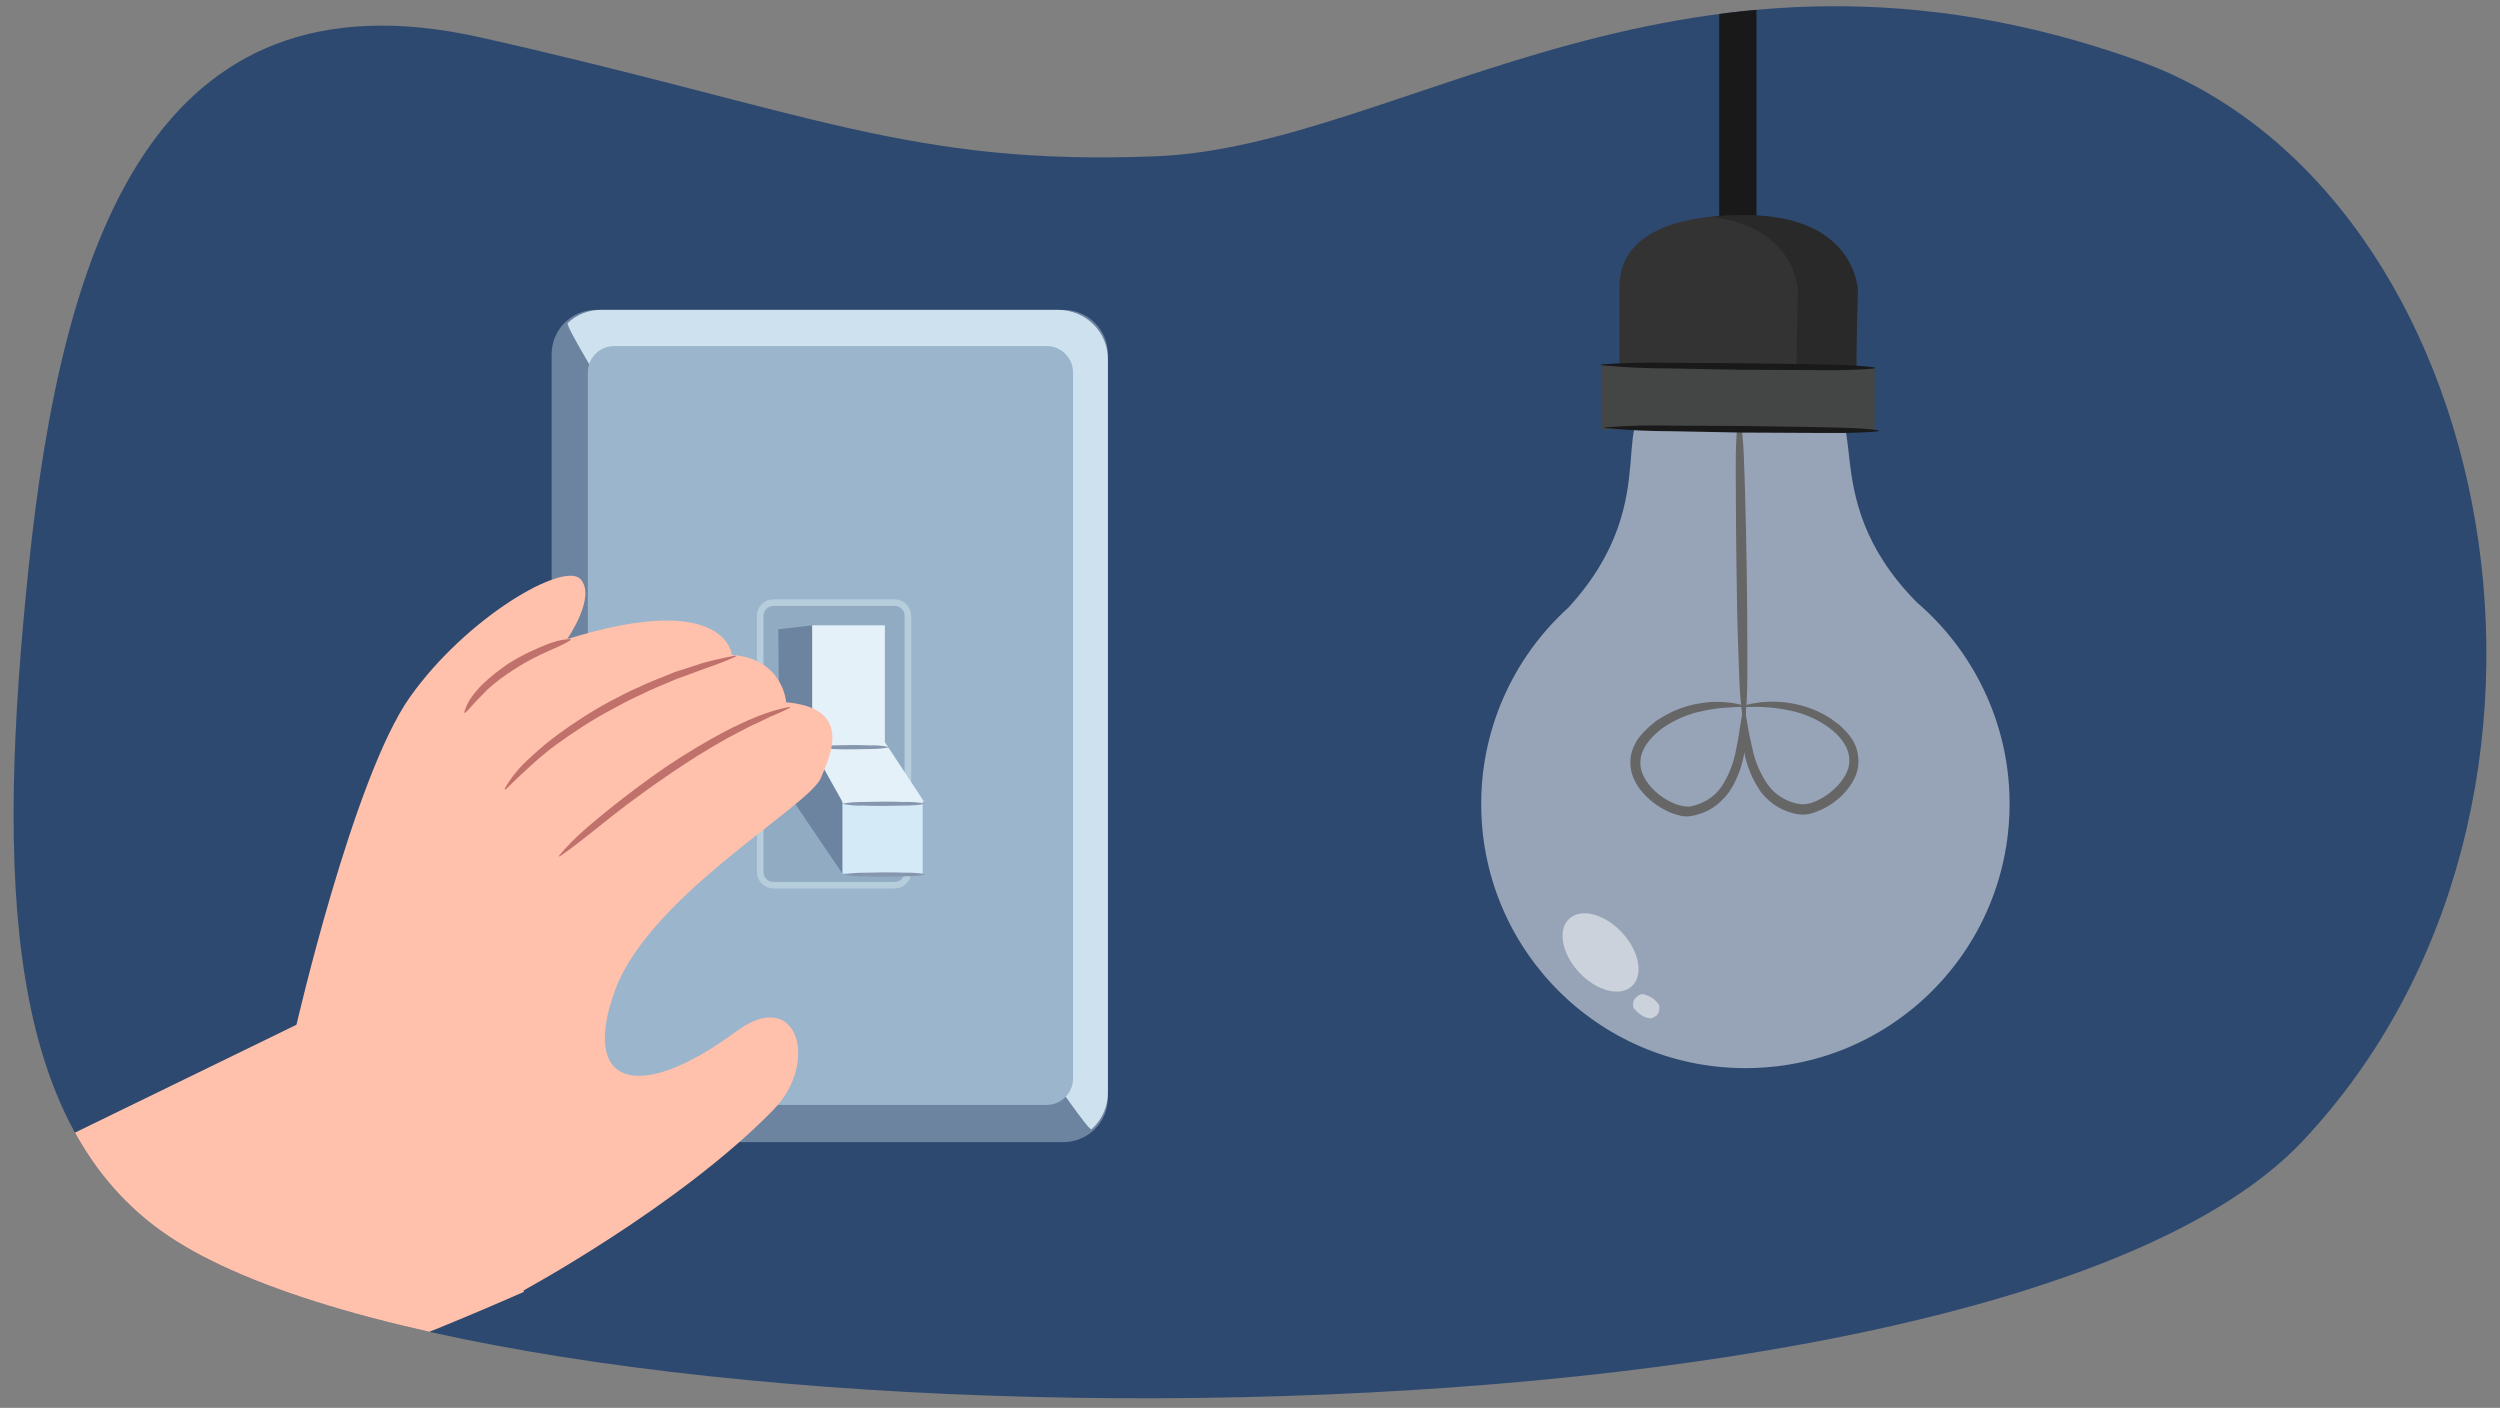 <?xml version="1.0" encoding="utf-8"?>
<!-- Generator: Adobe Illustrator 26.0.3, SVG Export Plug-In . SVG Version: 6.00 Build 0)  -->
<svg version="1.1" id="Layer_1" xmlns="http://www.w3.org/2000/svg" xmlns:xlink="http://www.w3.org/1999/xlink" x="0px" y="0px"
	 viewBox="0 0 760 428" style="enable-background:new 0 0 760 428;" xml:space="preserve">
<rect x="0" y="0" width="760" height="428" fill="#808080" stroke="none"/>
<style type="text/css">
	.st0{clip-path:url(#SVGID_00000163762790108748083140000000028536425438762126_);}
	.st1{fill:#2E4970;}
	.st2{fill:#6D84A0;}
	.st3{fill:#CEE1EF;}
	.st4{fill:#9BB5CC;}
	.st5{opacity:0.2;fill:#6D84A0;enable-background:new    ;}
	.st6{fill:none;stroke:#B6CDDB;stroke-width:2;stroke-miterlimit:10;}
	.st7{fill:#D5EAF7;}
	.st8{fill:#E4F1F9;}
	.st9{fill:#8696AD;}
	.st10{fill:#FFC1AB;}
	.st11{fill:#C1716B;}
	.st12{fill:none;stroke:#191919;stroke-width:11.34;stroke-miterlimit:10;}
	.st13{opacity:0.5;fill:#FFFFFF;enable-background:new    ;}
	.st14{fill:#666667;}
	.st15{fill:#333333;}
	.st16{opacity:0.4;fill:#191919;enable-background:new    ;}
	.st17{fill:#444545;}
	.st18{fill:#191919;}
</style>
<g>
	<defs>
		<path id="SVGID_1_" d="M51,375.6C1.7,342.3-1.2,267.9,8.7,172.5C18.8,75,46.2-11.1,146.2,11.4s130.4,39.1,205.4,36.1
			s161.5-78,298.3-29.1c110.7,39.6,146.5,226.2,50,328.6C604.7,448,151.8,443.8,51,375.6z"/>
	</defs>
	<clipPath id="SVGID_00000021119598896365617190000013324342020790068410_">
		<use xlink:href="#SVGID_1_"  style="overflow:visible;"/>
	</clipPath>
	<g style="clip-path:url(#SVGID_00000021119598896365617190000013324342020790068410_);">
		<path class="st1" d="M11.1,400.7c-55.3-38.5-58.5-124.3-47.4-234.5C-24.9,53.6,5.8-45.8,117.9-19.8s146.2,45.2,230.3,41.7
			s181.1-90.1,334.4-33.6c124.2,45.8,164.2,261.2,56.1,379.3C632,484.3,124.1,479.3,11.1,400.7z"/>
		<path class="st2" d="M181.2,94.2h142.1c7.4,0,13.5,6,13.5,13.5v226c0,7.4-6,13.5-13.5,13.5H181.2c-7.4,0-13.5-6-13.5-13.5v-226
			C167.7,100.2,173.7,94.2,181.2,94.2z"/>
		<path class="st3" d="M331.8,343.3c3.2-2.8,5-6.9,5-11.1v-223c0-8.3-6.7-14.9-15-15H182.7c-3.8,0-7.4,1.4-10.1,4
			C169.6,100.9,329.2,345.7,331.8,343.3z"/>
		<path class="st4" d="M186.7,105.2h131.5c4.4,0,8,3.6,8,8v214.7c0,4.4-3.6,8-8,8H186.7c-4.4,0-8-3.6-8-8V113.2
			C178.7,108.8,182.3,105.2,186.7,105.2z"/>
		<path class="st5" d="M235.1,183.2H272c2.2,0,4,1.8,4,4v77.9c0,2.2-1.8,4-4,4h-36.9c-2.2,0-4-1.8-4-4v-77.9
			C231.1,185,232.9,183.2,235.1,183.2z"/>
		<path class="st6" d="M235.1,183.2H272c2.2,0,4,1.8,4,4v77.9c0,2.2-1.8,4-4,4h-36.9c-2.2,0-4-1.8-4-4v-77.9
			C231.1,185,232.9,183.2,235.1,183.2z"/>
		<g>
			<polygon class="st2" points="246.9,190.1 236.6,191.3 237,237.4 256.1,265.6 262.1,259.1 257.8,230.1 			"/>
			<polygon class="st7" points="280.5,265.6 256.1,265.6 256.1,241 280.5,243.6 			"/>
			<polygon class="st8" points="246.9,190.1 246.9,227.3 256.4,244.3 280.9,243.7 269,225.6 269,190.1 			"/>
			<path class="st9" d="M247,227.1c1.9-0.4,3.9-0.5,5.8-0.5c1.9,0,3.9-0.1,5.8-0.1c1.9,0,3.9,0,5.8,0.1c2-0.1,3.9,0.1,5.8,0.5v0.1
				c-1.9,0.4-3.9,0.5-5.8,0.5c-1.9,0-3.9,0.1-5.8,0.1c-1.9,0-3.9,0-5.8-0.1c-2,0.1-3.9-0.1-5.8-0.5L247,227.1z"/>
			<g>
				<path class="st9" d="M256.2,244.3c2-0.4,4.1-0.5,6.2-0.5c2.1,0,4.1-0.1,6.2-0.1c2.1,0,4.1,0,6.2,0.1c2.1-0.1,4.1,0.1,6.2,0.5
					v0.1c-2,0.4-4.1,0.5-6.2,0.5c-2.1,0-4.1,0.1-6.2,0.1c-2.1,0-4.1,0-6.2-0.1c-2.1,0.1-4.1-0.1-6.2-0.5V244.3z"/>
				<path class="st9" d="M256.8,265.8c2-0.4,4-0.5,6.1-0.5c2,0,4-0.1,6.1-0.1c2,0,4,0,6.1,0.1c2-0.1,4.1,0.1,6.1,0.5v0.1
					c-2,0.4-4,0.5-6.1,0.5c-2,0-4,0.1-6.1,0.1c-2,0-4,0-6.1-0.1c-2,0.1-4.1-0.1-6.1-0.5V265.8z"/>
			</g>
		</g>
		<g>
			<g>
				<path class="st10" d="M158.6,392.6c0,0,48-25.9,76.6-55.3c14-14.5,7.2-37.5-11.3-23.8c-30.2,22.3-47.5,16.4-36.9-12.5
					s59.2-56,62.6-64.6c2.1-5.4,10.6-21.1-10.6-22.9c0,0-0.9-13.3-16.5-14.4c0,0-1.7-19.9-50.1-4.8c0,0,9.1-13,4-18.3
					s-34.4,11.5-51.7,35.8S89.9,312.5,89.9,312.5L158.6,392.6z"/>
				<path class="st11" d="M169.9,260.2c4.5-5.5,10-9.9,15.4-14.3c5.5-4.4,11.1-8.6,16.9-12.6c5.8-3.9,11.9-7.6,18.1-10.9
					c6.3-3.2,12.7-6.2,19.7-7.5l0.1,0.3c-1.6,0.8-3.2,1.5-4.8,2.2l-1.2,0.5l-1.2,0.6l-2.3,1.1l-2.4,1.1l-2.3,1.2
					c-1.5,0.8-3.1,1.6-4.6,2.4c-6.1,3.4-12,7.1-17.7,11s-11.4,8-16.9,12.3s-10.8,8.8-16.6,12.8L169.9,260.2z"/>
				<path class="st11" d="M153.4,239.8c1.7-3,3.9-5.8,6.4-8.2c2.5-2.4,5.1-4.7,7.8-6.8c5.5-4.2,11.3-8,17.3-11.3l4.6-2.4
					c1.5-0.8,3.1-1.5,4.7-2.2c3.1-1.5,6.3-2.7,9.5-4c1.6-0.7,3.2-1.2,4.9-1.7s3.3-1.1,4.9-1.6c3.3-0.9,6.7-1.7,10.1-2.3l0.1,0.3
					c-3.1,1.4-6.4,2.6-9.6,3.7c-1.6,0.6-3.2,1.2-4.8,1.8c-1.6,0.6-3.2,1.1-4.8,1.8c-3.1,1.3-6.3,2.6-9.3,4.1
					c-1.5,0.7-3.1,1.4-4.6,2.2l-4.5,2.4c-6,3.2-11.7,6.9-17.2,10.9c-2.7,2-5.3,4.2-7.8,6.5c-2.5,2.3-5,4.6-7.4,7L153.4,239.8z"/>
				<path class="st11" d="M173.6,194.5c-2.9,1.9-6,2.9-9,4.4c-3,1.4-5.9,3-8.6,4.8c-2.8,1.8-5.4,3.7-7.8,5.9
					c-1.1,1.2-2.3,2.3-3.4,3.5c-1.2,1.2-2.1,2.5-3.4,3.6l-0.3-0.1c0.5-1.7,1.2-3.2,2.2-4.6c1-1.4,2.1-2.7,3.3-3.9
					c2.5-2.4,5.2-4.5,8-6.4c2.9-1.8,5.9-3.4,9-4.7c3.1-1.3,6.3-2.7,9.8-2.7L173.6,194.5z"/>
			</g>
			<path class="st10" d="M159.3,392.7c0,0-73.6,32.9-90.8,31s-58.4-73.2-58.4-73.2l107.8-52.5L159.3,392.7z"/>
		</g>
		<g>
			<line class="st12" x1="528.3" y1="81.6" x2="528.3" y2="-67.4"/>
			<g>
				<path class="st13" d="M497.3,303.3c0.5-0.6,1.2-1,2-1.1c0.4,0,0.7,0.1,1.1,0.3c0.7,0.2,1.3,0.5,1.9,0.9c0.6,0.4,1.1,0.9,1.5,1.4
					c0.3,0.3,0.5,0.6,0.6,0.9c0.1,0.8,0,1.5-0.2,2.2l-0.4,0.6c-0.5,0.5-1.2,0.9-2,1.1c-0.4,0-0.7-0.1-1.1-0.2
					c-0.7-0.2-1.3-0.5-1.9-0.9c-0.6-0.4-1.1-0.9-1.6-1.4c-0.3-0.3-0.5-0.6-0.7-0.9c-0.1-0.8-0.1-1.6,0.3-2.3L497.3,303.3z"/>
				<g>
					<path class="st13" d="M610.9,243.1c0.7,44.4-34.6,80.9-79,81.6c-44.4,0.7-80.9-34.6-81.6-79c-0.4-23.2,9.3-45.4,26.4-60.9h0
						c31.7-34.4,8.7-62,30.6-62.4l21.4-0.3l21.4-0.3c21.8-0.4-0.3,28,32.6,61.3h0C600.2,198.1,610.6,220,610.9,243.1z"/>
					
						<ellipse transform="matrix(0.731 -0.682 0.682 0.731 -66.511 409.997)" class="st13" cx="486.7" cy="289.3" rx="8.9" ry="14"/>
				</g>
			</g>
			<path class="st14" d="M528.9,126.5c1.4,7.7,1.3,15.5,1.6,23.3c0.2,7.8,0.4,15.5,0.5,23.3c0.1,7.8,0.2,15.5,0.2,23.3
				s0.2,15.5-0.8,23.3l-0.4,0c-1.3-7.8-1.3-15.5-1.6-23.3s-0.4-15.5-0.5-23.3c-0.1-7.8-0.2-15.5-0.2-23.3c0-7.8-0.3-15.5,0.8-23.3
				L528.9,126.5z"/>
			<path class="st14" d="M530.3,214.6c0.1,1,0.3,2.1,0.4,3.3c0.1,0.6,0.1,1.2,0.1,1.8l0,1.7c0,2.2-0.1,4.4-0.4,6.6
				c-0.6,4.5-2.2,8.9-4.7,12.7c-1.4,1.9-3.1,3.6-5.1,4.9c-2,1.3-4.3,2.1-6.6,2.5c-1.3,0.2-2.6,0.1-3.8-0.3c-1.2-0.3-2.3-0.7-3.3-1.2
				c-2.1-1-4.1-2.3-5.8-3.9c-0.9-0.8-1.7-1.7-2.4-2.6c-0.7-0.9-1.4-2-1.9-3.1c-1.1-2.3-1.4-4.8-1-7.3c0.5-2.4,1.6-4.6,3.2-6.4
				c0.8-0.9,1.6-1.7,2.5-2.5l1.3-1.1c0.4-0.4,0.9-0.7,1.4-1c3.8-2.5,8.1-4.2,12.6-4.9c1.1-0.2,2.2-0.3,3.3-0.4c1.1,0,2.2-0.1,3.3,0
				c1.1,0,2.2,0.2,3.3,0.3c0.5,0.1,1.1,0.2,1.6,0.3l0.8,0.2l0.4,0.1l0.2,0.1C530.1,214.5,530.2,214.5,530.3,214.6z M530,214.8
				C529.9,214.9,530,214.9,530,214.8l-0.7,0.1l-0.8,0l-1.6,0.1c-1.1,0.1-2.1,0.1-3.2,0.2c-2.1,0.2-4.2,0.5-6.3,1
				c-4.1,0.8-8,2.5-11.5,4.8c-3.4,2.4-6.4,5.6-7.1,9.3c-0.3,1.9-0.1,3.8,0.8,5.5c0.4,0.9,0.9,1.7,1.5,2.5c0.6,0.8,1.3,1.5,2,2.2
				c1.5,1.4,3.2,2.5,5,3.4c0.9,0.4,1.8,0.8,2.8,1c0.9,0.2,1.7,0.3,2.6,0.3c2-0.3,3.8-1,5.5-2c1.7-1,3.2-2.4,4.3-4
				c2.3-3.5,3.8-7.4,4.5-11.5c0.2-1,0.4-2.1,0.6-3.1s0.3-2.1,0.5-3.2L530,214.8z"/>
			<path class="st14" d="M530.3,214.8l1.1,6.3c0.2,1.1,0.3,2.1,0.6,3.2s0.4,2.1,0.7,3.1c0.8,4.1,2.5,8,4.9,11.4
				c1.2,1.6,2.7,2.9,4.5,3.9c1.7,1,3.6,1.6,5.6,1.8c0.9,0,1.8-0.1,2.6-0.3c1-0.3,1.9-0.7,2.7-1.1c1.8-0.9,3.4-2.1,4.9-3.5
				c0.7-0.7,1.4-1.4,2-2.3c0.6-0.8,1.1-1.6,1.5-2.5c0.8-1.7,1-3.6,0.6-5.5c-0.8-3.7-3.9-6.8-7.3-9c-3.5-2.3-7.5-3.8-11.6-4.5
				c-2.1-0.4-4.2-0.7-6.3-0.8c-1.1-0.1-2.1-0.1-3.2-0.1h-1.6l-0.8,0l-0.4,0l-0.2,0C530.3,214.9,530.3,214.9,530.3,214.8z M530,214.6
				c0.1-0.1,0.2-0.1,0.3-0.1l0.2-0.1l0.4-0.1l0.8-0.2c0.5-0.1,1.1-0.3,1.6-0.3c1.1-0.2,2.2-0.4,3.3-0.4c1.1-0.1,2.2-0.1,3.3-0.1
				c1.1,0.1,2.2,0.1,3.4,0.3c4.5,0.6,8.9,2.1,12.7,4.5c0.5,0.3,1,0.6,1.4,1l1.4,1c0.9,0.7,1.7,1.5,2.5,2.4c1.7,1.8,2.9,3.9,3.4,6.3
				c0.5,2.4,0.3,5-0.7,7.3c-0.5,1.1-1.1,2.2-1.8,3.1c-0.7,1-1.5,1.9-2.3,2.7c-1.7,1.6-3.6,3-5.7,4c-1.1,0.5-2.2,1-3.3,1.3
				c-1.2,0.4-2.5,0.5-3.8,0.4c-2.4-0.3-4.6-1.1-6.7-2.3c-2-1.2-3.8-2.8-5.2-4.7c-2.6-3.8-4.3-8-5.1-12.6c-0.4-2.2-0.6-4.4-0.6-6.6
				l0-1.7c0-0.5,0-1.2,0.1-1.8C529.8,216.7,529.9,215.6,530,214.6L530,214.6z"/>
			<path class="st15" d="M564.8,120.7c-1-3.2,0-32.1,0-32.1s-0.1-23.2-34.2-23.2c-30.1-0.1-38.3,10.9-38.3,21.8v33.6L564.8,120.7z"
				/>
			<path class="st16" d="M546.6,88.6c0,0-0.1-19.4-26.4-22.7c3.4-0.3,6.9-0.5,10.4-0.5c34,0.1,34.2,23.2,34.2,23.2s-1,28.9,0,32.1
				h-18.2C545.6,117.5,546.6,88.6,546.6,88.6z"/>
			<polygon class="st17" points="486.7,130.5 569.9,130.5 569.9,111.9 486.7,110.9 			"/>
			<path class="st18" d="M569.9,112c-6.9,0.7-13.9,0.5-20.8,0.5l-20.8-0.1l-20.8-0.4c-6.9,0-13.9-0.3-20.8-1v-0.2
				c6.9-0.5,13.9-0.7,20.8-0.5l20.8,0.1l20.8,0.3c6.9,0.2,13.9,0.1,20.8,1L569.9,112z"/>
			<path class="st18" d="M571.1,131.1c-6.9,0.7-13.9,0.5-20.8,0.5l-20.8-0.1l-20.8-0.4c-6.9,0-13.9-0.3-20.8-1v-0.2
				c6.9-0.5,13.9-0.7,20.8-0.5l20.8,0.1l20.8,0.3c6.9,0.2,13.9,0.1,20.8,1V131.1z"/>
		</g>
	</g>
</g>
</svg>
